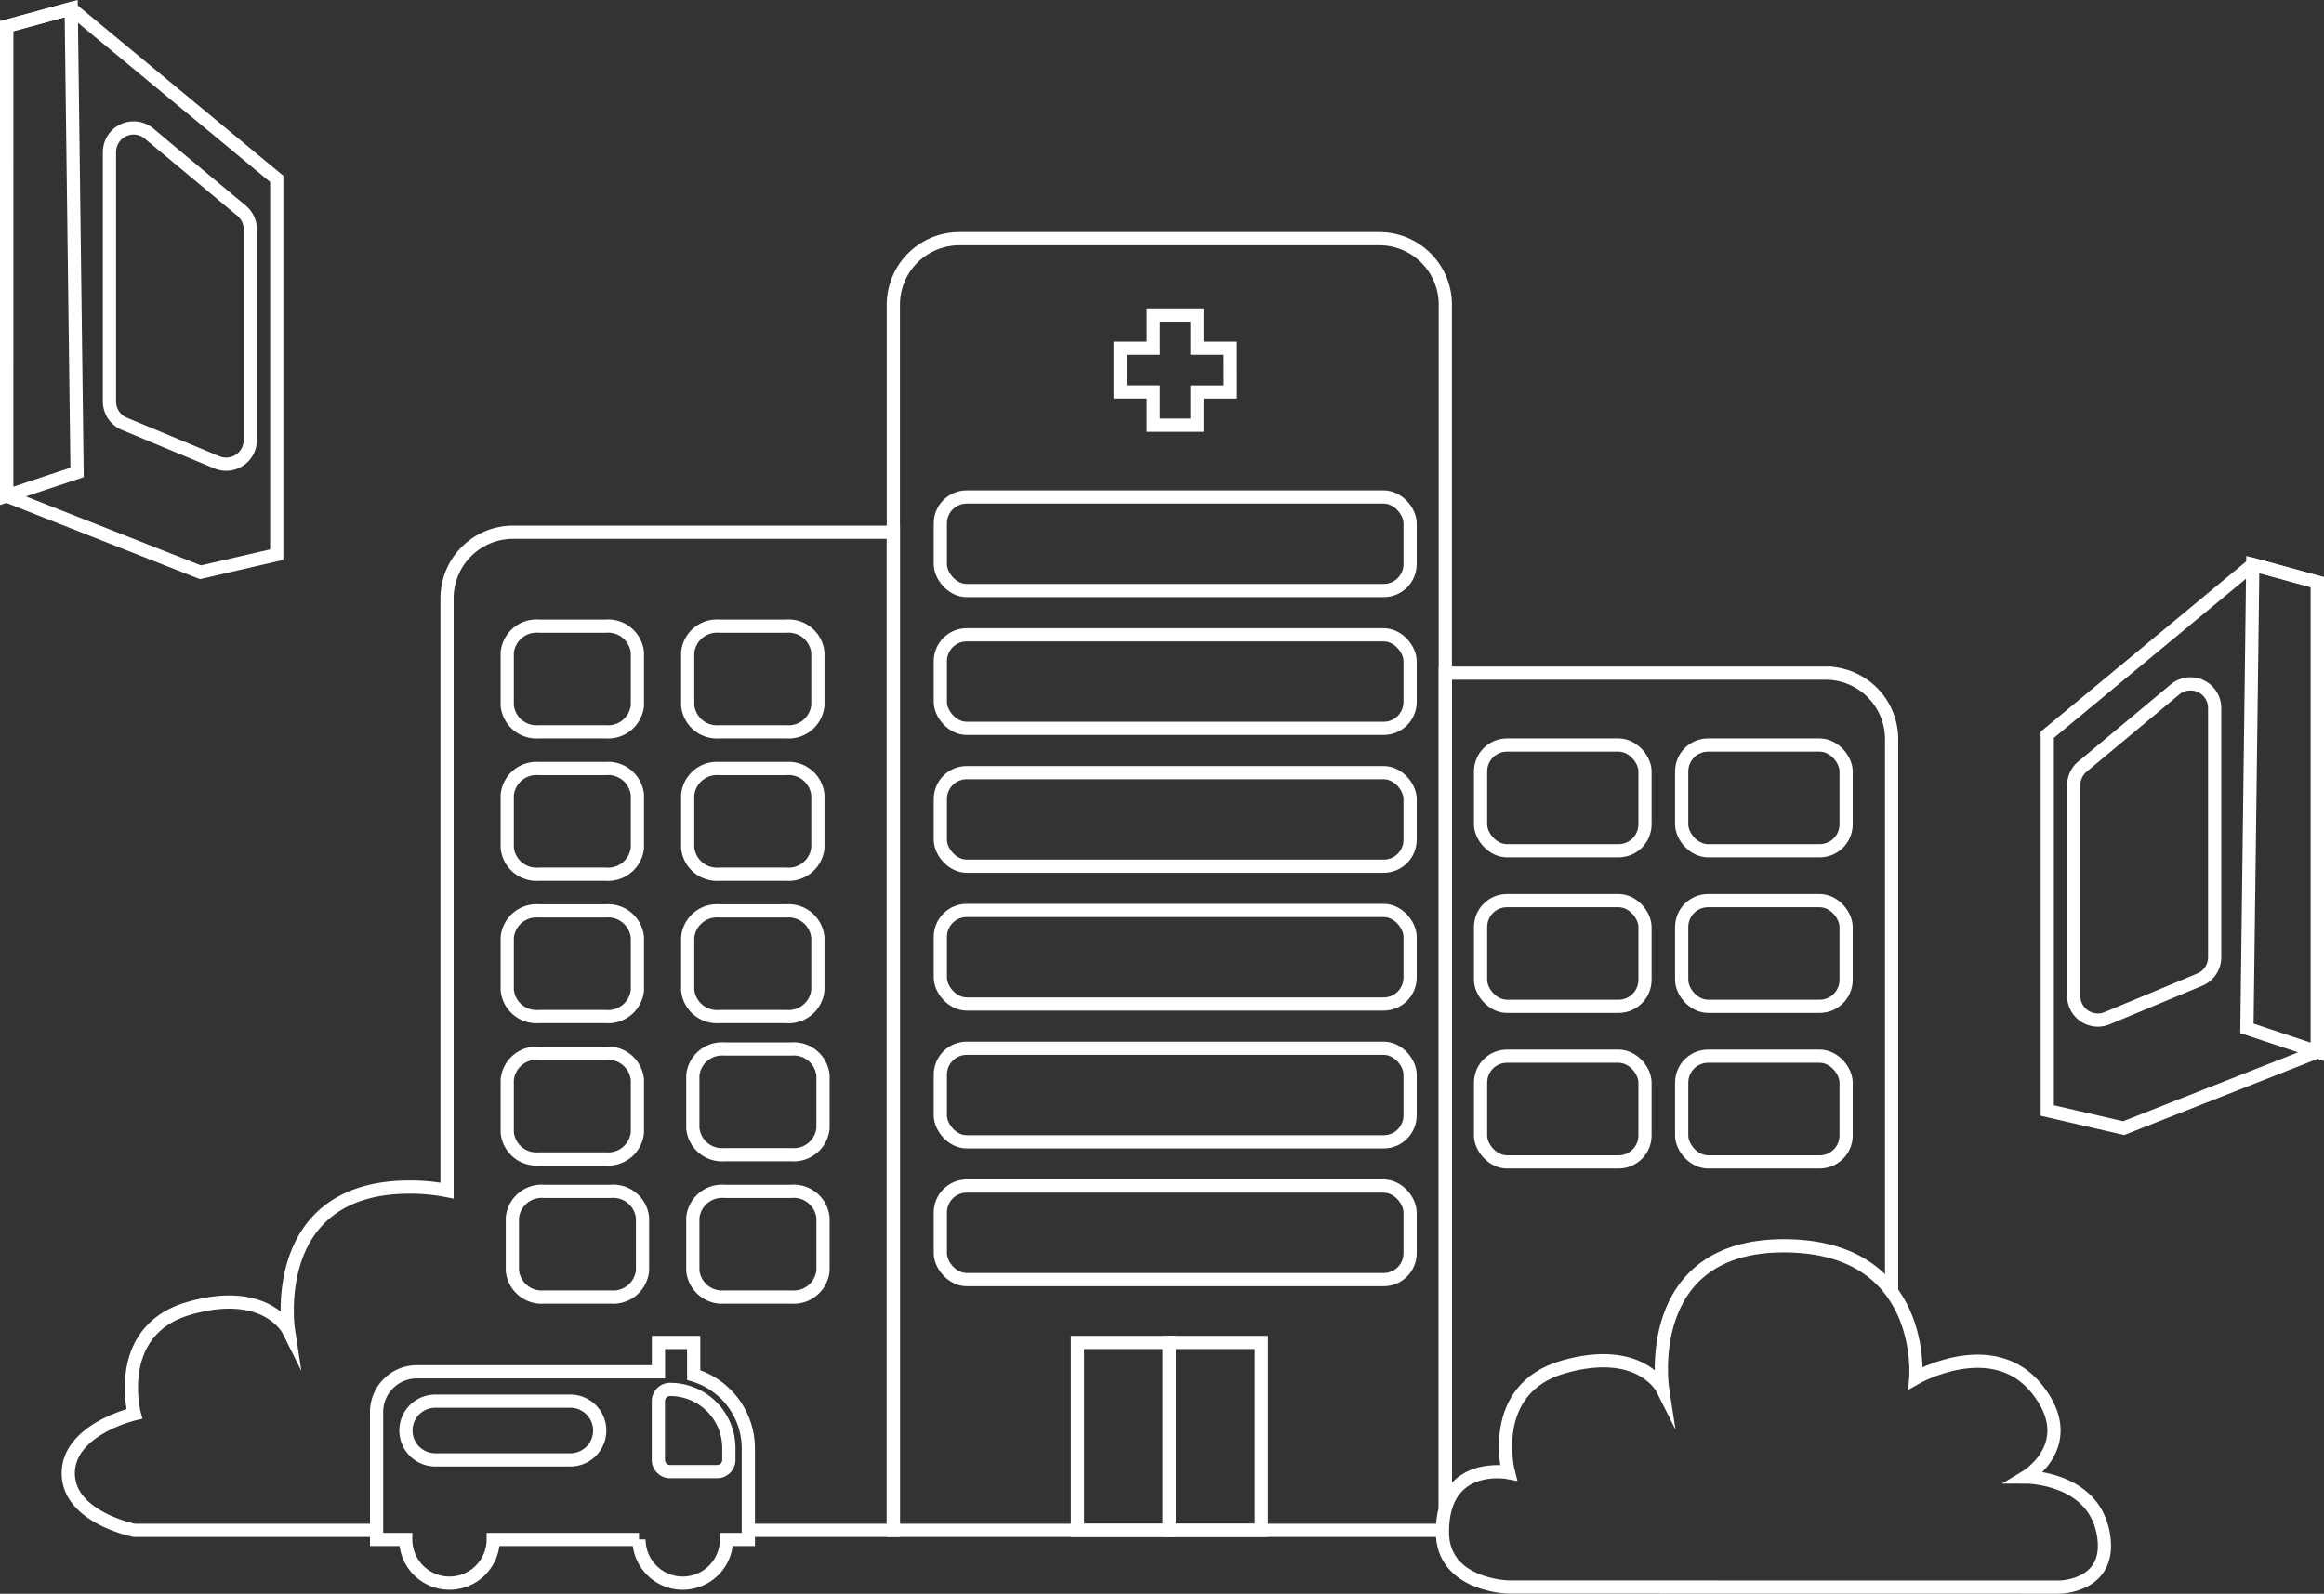 <svg xmlns="http://www.w3.org/2000/svg" width="175.953" height="120.683" viewBox="0 0 175.953 120.683">
  <rect x="0" y="0" width="175.953" height="120.683" fill="#333333" stroke="none"/>
  <g id="Group_85" data-name="Group 85" transform="translate(-2675.264 -1631.016)">
    <path id="Rectangle_222" data-name="Rectangle 222" d="M2784.691,1746.9H2742.9v-92.811a5,5,0,0,1,5-5h31.792a5,5,0,0,1,5,5v91.155" fill="none" stroke="#fff" stroke-miterlimit="10" stroke-width="1"/>
    <path id="Path_111" data-name="Path 111" d="M2731.922,1746.9H2742.9v-75.581H2714.11a5,5,0,0,0-5,5v44.856a14.23,14.23,0,0,0-2.835-.267c-10.839,0-9.172,10.839-9.172,10.839s-1.662-3.332-7.5-1.668-4.169,8-4.169,8-5,1.165-5,4.5,5,4.321,5,4.321h18.341" fill="none" stroke="#fff" stroke-miterlimit="10" stroke-width="1"/>
    <path id="Rectangle_224" data-name="Rectangle 224" d="M2784.691,1745.242v-63.255h28.789a5,5,0,0,1,5,5v41.843" fill="none" stroke="#fff" stroke-miterlimit="10" stroke-width="1"/>
    <path id="Path_1553" data-name="Path 1553" d="M2789.47,1751.192s-5-.1-5-4.169c0-5.461,5-4.5,5-4.5s-1.668-6.336,4.169-8,7.5,1.668,7.5,1.668-1.667-10.839,9.172-10.839,10,10.005,10,10.005,5.837-3.335,9.171.834-.833,6.67-.833,6.67,5,0,5.836,4.169-3.334,4.169-3.334,4.169Z" fill="none" stroke="#fff" stroke-miterlimit="10" stroke-width="1"/>
    <path id="Path_1555" data-name="Path 1555" d="M2680.655,1631.668l15.561,12.893v28.454l-5.78,1.334-14.672-5.78V1633Z" fill="none" stroke="#fff" stroke-miterlimit="10" stroke-width="1"/>
    <path id="Path_1556" data-name="Path 1556" d="M2675.767,1633l4.888-1.334.445,35.123-5.335,1.778Z" fill="none" stroke="#fff" stroke-miterlimit="10" stroke-width="1"/>
    <path id="Path_1557" data-name="Path 1557" d="M2696.218,1673.016" fill="none" stroke="#fff" stroke-miterlimit="10" stroke-width="1"/>
    <path id="Path_1558" data-name="Path 1558" d="M2830.485,1719.778" fill="none" stroke="#fff" stroke-miterlimit="10" stroke-width="1"/>
    <path id="Path_1559" data-name="Path 1559" d="M2837.379,1710.664" fill="none" stroke="#fff" stroke-miterlimit="10" stroke-width="1"/>
    <rect id="Rectangle_226" data-name="Rectangle 226" width="6.96" height="14.227" transform="translate(2756.836 1732.671)" fill="none" stroke="#fff" stroke-miterlimit="10" stroke-width="1"/>
    <rect id="Rectangle_227" data-name="Rectangle 227" width="6.96" height="14.227" transform="translate(2763.795 1732.671)" fill="none" stroke="#fff" stroke-miterlimit="10" stroke-width="1"/>
    <path id="Path_112" data-name="Path 112" d="M2727.784,1735.14v-2.469h-2.668v2.223h-18.292a3.05,3.05,0,0,0-3.049,3.049v9.645h2.208a3.311,3.311,0,1,0,6.622,0h11.039a3.311,3.311,0,1,0,6.622,0h1.656V1740.7A5.808,5.808,0,0,0,2727.784,1735.14Z" fill="none" stroke="#fff" stroke-miterlimit="10" stroke-width="1"/>
    <path id="Rectangle_230" data-name="Rectangle 230" d="M2726,1736.228h0a4.446,4.446,0,0,1,4.446,4.446h0v.889a.889.889,0,0,1-.889.889H2726a.889.889,0,0,1-.889-.889v-4.446a.889.889,0,0,1,.889-.889Z" fill="none" stroke="#fff" stroke-miterlimit="10" stroke-width="1"/>
    <path id="Rectangle_231" data-name="Rectangle 231" d="M2708.221,1737.117h10.226a2.223,2.223,0,0,1,2.223,2.223h0a2.223,2.223,0,0,1-2.223,2.223h-10.226a2.223,2.223,0,0,1-2.223-2.223h0A2.223,2.223,0,0,1,2708.221,1737.117Z" fill="none" stroke="#fff" stroke-miterlimit="10" stroke-width="1"/>
    <path id="Rectangle_232" data-name="Rectangle 232" d="M2716.068,1678.431h5.055a2.227,2.227,0,0,1,2.4,2v4a2.227,2.227,0,0,1-2.4,2h-5.055a2.228,2.228,0,0,1-2.4-2v-4A2.228,2.228,0,0,1,2716.068,1678.431Z" fill="none" stroke="#fff" stroke-miterlimit="10" stroke-width="1"/>
    <path id="Rectangle_233" data-name="Rectangle 233" d="M2729.731,1678.431h5.056a2.228,2.228,0,0,1,2.4,2v4a2.228,2.228,0,0,1-2.4,2h-5.056a2.228,2.228,0,0,1-2.4-2v-4A2.228,2.228,0,0,1,2729.731,1678.431Z" fill="none" stroke="#fff" stroke-miterlimit="10" stroke-width="1"/>
    <rect id="Rectangle_234" data-name="Rectangle 234" width="35.568" height="7.084" rx="2" transform="translate(2746.457 1668.65)" fill="none" stroke="#fff" stroke-miterlimit="10" stroke-width="1"/>
    <rect id="Rectangle_235" data-name="Rectangle 235" width="35.568" height="7.084" rx="2" transform="translate(2746.457 1679.086)" fill="none" stroke="#fff" stroke-miterlimit="10" stroke-width="1"/>
    <rect id="Rectangle_236" data-name="Rectangle 236" width="35.568" height="7.084" rx="2" transform="translate(2746.457 1689.522)" fill="none" stroke="#fff" stroke-miterlimit="10" stroke-width="1"/>
    <rect id="Rectangle_237" data-name="Rectangle 237" width="35.568" height="7.084" rx="2" transform="translate(2746.457 1699.958)" fill="none" stroke="#fff" stroke-miterlimit="10" stroke-width="1"/>
    <rect id="Rectangle_238" data-name="Rectangle 238" width="35.568" height="7.084" rx="2" transform="translate(2746.457 1710.394)" fill="none" stroke="#fff" stroke-miterlimit="10" stroke-width="1"/>
    <rect id="Rectangle_239" data-name="Rectangle 239" width="35.568" height="7.084" rx="2" transform="translate(2746.457 1720.83)" fill="none" stroke="#fff" stroke-miterlimit="10" stroke-width="1"/>
    <path id="Rectangle_240" data-name="Rectangle 240" d="M2716.068,1689.212h5.055a2.227,2.227,0,0,1,2.4,2v4a2.227,2.227,0,0,1-2.4,2h-5.055a2.228,2.228,0,0,1-2.4-2v-4A2.228,2.228,0,0,1,2716.068,1689.212Z" fill="none" stroke="#fff" stroke-miterlimit="10" stroke-width="1"/>
    <path id="Rectangle_241" data-name="Rectangle 241" d="M2729.731,1689.212h5.056a2.228,2.228,0,0,1,2.4,2v4a2.228,2.228,0,0,1-2.4,2h-5.056a2.228,2.228,0,0,1-2.4-2v-4A2.228,2.228,0,0,1,2729.731,1689.212Z" fill="none" stroke="#fff" stroke-miterlimit="10" stroke-width="1"/>
    <path id="Rectangle_242" data-name="Rectangle 242" d="M2716.068,1699.993h5.055a2.227,2.227,0,0,1,2.4,2v4a2.227,2.227,0,0,1-2.4,2h-5.055a2.228,2.228,0,0,1-2.4-2v-4A2.228,2.228,0,0,1,2716.068,1699.993Z" fill="none" stroke="#fff" stroke-miterlimit="10" stroke-width="1"/>
    <path id="Rectangle_243" data-name="Rectangle 243" d="M2729.731,1699.993h5.056a2.227,2.227,0,0,1,2.4,2v4a2.228,2.228,0,0,1-2.4,2h-5.056a2.228,2.228,0,0,1-2.4-2v-4A2.227,2.227,0,0,1,2729.731,1699.993Z" fill="none" stroke="#fff" stroke-miterlimit="10" stroke-width="1"/>
    <rect id="Rectangle_244" data-name="Rectangle 244" width="12.449" height="8.003" rx="2" transform="translate(2787.359 1687.433)" fill="none" stroke="#fff" stroke-miterlimit="10" stroke-width="1"/>
    <rect id="Rectangle_245" data-name="Rectangle 245" width="12.449" height="8.003" rx="2" transform="translate(2802.586 1687.433)" fill="none" stroke="#fff" stroke-miterlimit="10" stroke-width="1"/>
    <rect id="Rectangle_246" data-name="Rectangle 246" width="12.449" height="8.003" rx="2" transform="translate(2787.359 1699.214)" fill="none" stroke="#fff" stroke-miterlimit="10" stroke-width="1"/>
    <rect id="Rectangle_247" data-name="Rectangle 247" width="12.449" height="8.003" rx="2" transform="translate(2802.586 1699.214)" fill="none" stroke="#fff" stroke-miterlimit="10" stroke-width="1"/>
    <rect id="Rectangle_248" data-name="Rectangle 248" width="12.449" height="8.003" rx="2" transform="translate(2787.359 1710.996)" fill="none" stroke="#fff" stroke-miterlimit="10" stroke-width="1"/>
    <rect id="Rectangle_249" data-name="Rectangle 249" width="12.449" height="8.003" rx="2" transform="translate(2802.586 1710.996)" fill="none" stroke="#fff" stroke-miterlimit="10" stroke-width="1"/>
    <path id="Rectangle_250" data-name="Rectangle 250" d="M2716.068,1710.774h5.055a2.227,2.227,0,0,1,2.4,2v4a2.227,2.227,0,0,1-2.4,2h-5.055a2.228,2.228,0,0,1-2.4-2v-4A2.228,2.228,0,0,1,2716.068,1710.774Z" fill="none" stroke="#fff" stroke-miterlimit="10" stroke-width="1"/>
    <path id="Rectangle_251" data-name="Rectangle 251" d="M2730.119,1710.451h5.056a2.227,2.227,0,0,1,2.4,2v4a2.228,2.228,0,0,1-2.4,2h-5.056a2.228,2.228,0,0,1-2.4-2v-4A2.227,2.227,0,0,1,2730.119,1710.451Z" fill="none" stroke="#fff" stroke-miterlimit="10" stroke-width="1"/>
    <path id="Rectangle_252" data-name="Rectangle 252" d="M2716.456,1721.232h5.055a2.228,2.228,0,0,1,2.4,2v4a2.229,2.229,0,0,1-2.4,2h-5.055a2.228,2.228,0,0,1-2.4-2v-4A2.227,2.227,0,0,1,2716.456,1721.232Z" fill="none" stroke="#fff" stroke-miterlimit="10" stroke-width="1"/>
    <path id="Rectangle_253" data-name="Rectangle 253" d="M2730.119,1721.232h5.056a2.227,2.227,0,0,1,2.4,2v4a2.228,2.228,0,0,1-2.4,2h-5.056a2.228,2.228,0,0,1-2.4-2v-4A2.227,2.227,0,0,1,2730.119,1721.232Z" fill="none" stroke="#fff" stroke-miterlimit="10" stroke-width="1"/>
    <path id="Path_1560" data-name="Path 1560" d="M2768.413,1657.383H2765.9v-2.516h-3.314v2.516h-2.516v3.314h2.516v2.516h3.314V1660.7h2.516Z" fill="none" stroke="#fff" stroke-miterlimit="10" stroke-width="1"/>
    <path id="Path_1561" data-name="Path 1561" d="M2686.544,1641.13l7.012,5.844a1.826,1.826,0,0,1,.658,1.4v15.963a1.828,1.828,0,0,1-1.824,1.831,1.849,1.849,0,0,1-.7-.139l-7.013-2.922a1.829,1.829,0,0,1-1.125-1.688v-18.883a1.829,1.829,0,0,1,3-1.406Z" fill="none" stroke="#fff" stroke-miterlimit="10" stroke-width="1"/>
    <path id="Path_1562" data-name="Path 1562" d="M2845.826,1673.762l-15.561,12.893v28.454l5.78,1.334,14.672-5.78V1675.1Z" fill="none" stroke="#fff" stroke-miterlimit="10" stroke-width="1"/>
    <path id="Path_1563" data-name="Path 1563" d="M2850.717,1675.1l-4.891-1.334-.445,35.123,5.335,1.778Z" fill="none" stroke="#fff" stroke-miterlimit="10" stroke-width="1"/>
    <path id="Path_1564" data-name="Path 1564" d="M2839.939,1683.223l-7.012,5.844a1.832,1.832,0,0,0-.658,1.4v15.963a1.828,1.828,0,0,0,2.532,1.688l7.012-2.922a1.829,1.829,0,0,0,1.126-1.688v-18.879a1.83,1.83,0,0,0-3-1.406Z" fill="none" stroke="#fff" stroke-miterlimit="10" stroke-width="1"/>
  </g>
</svg>
